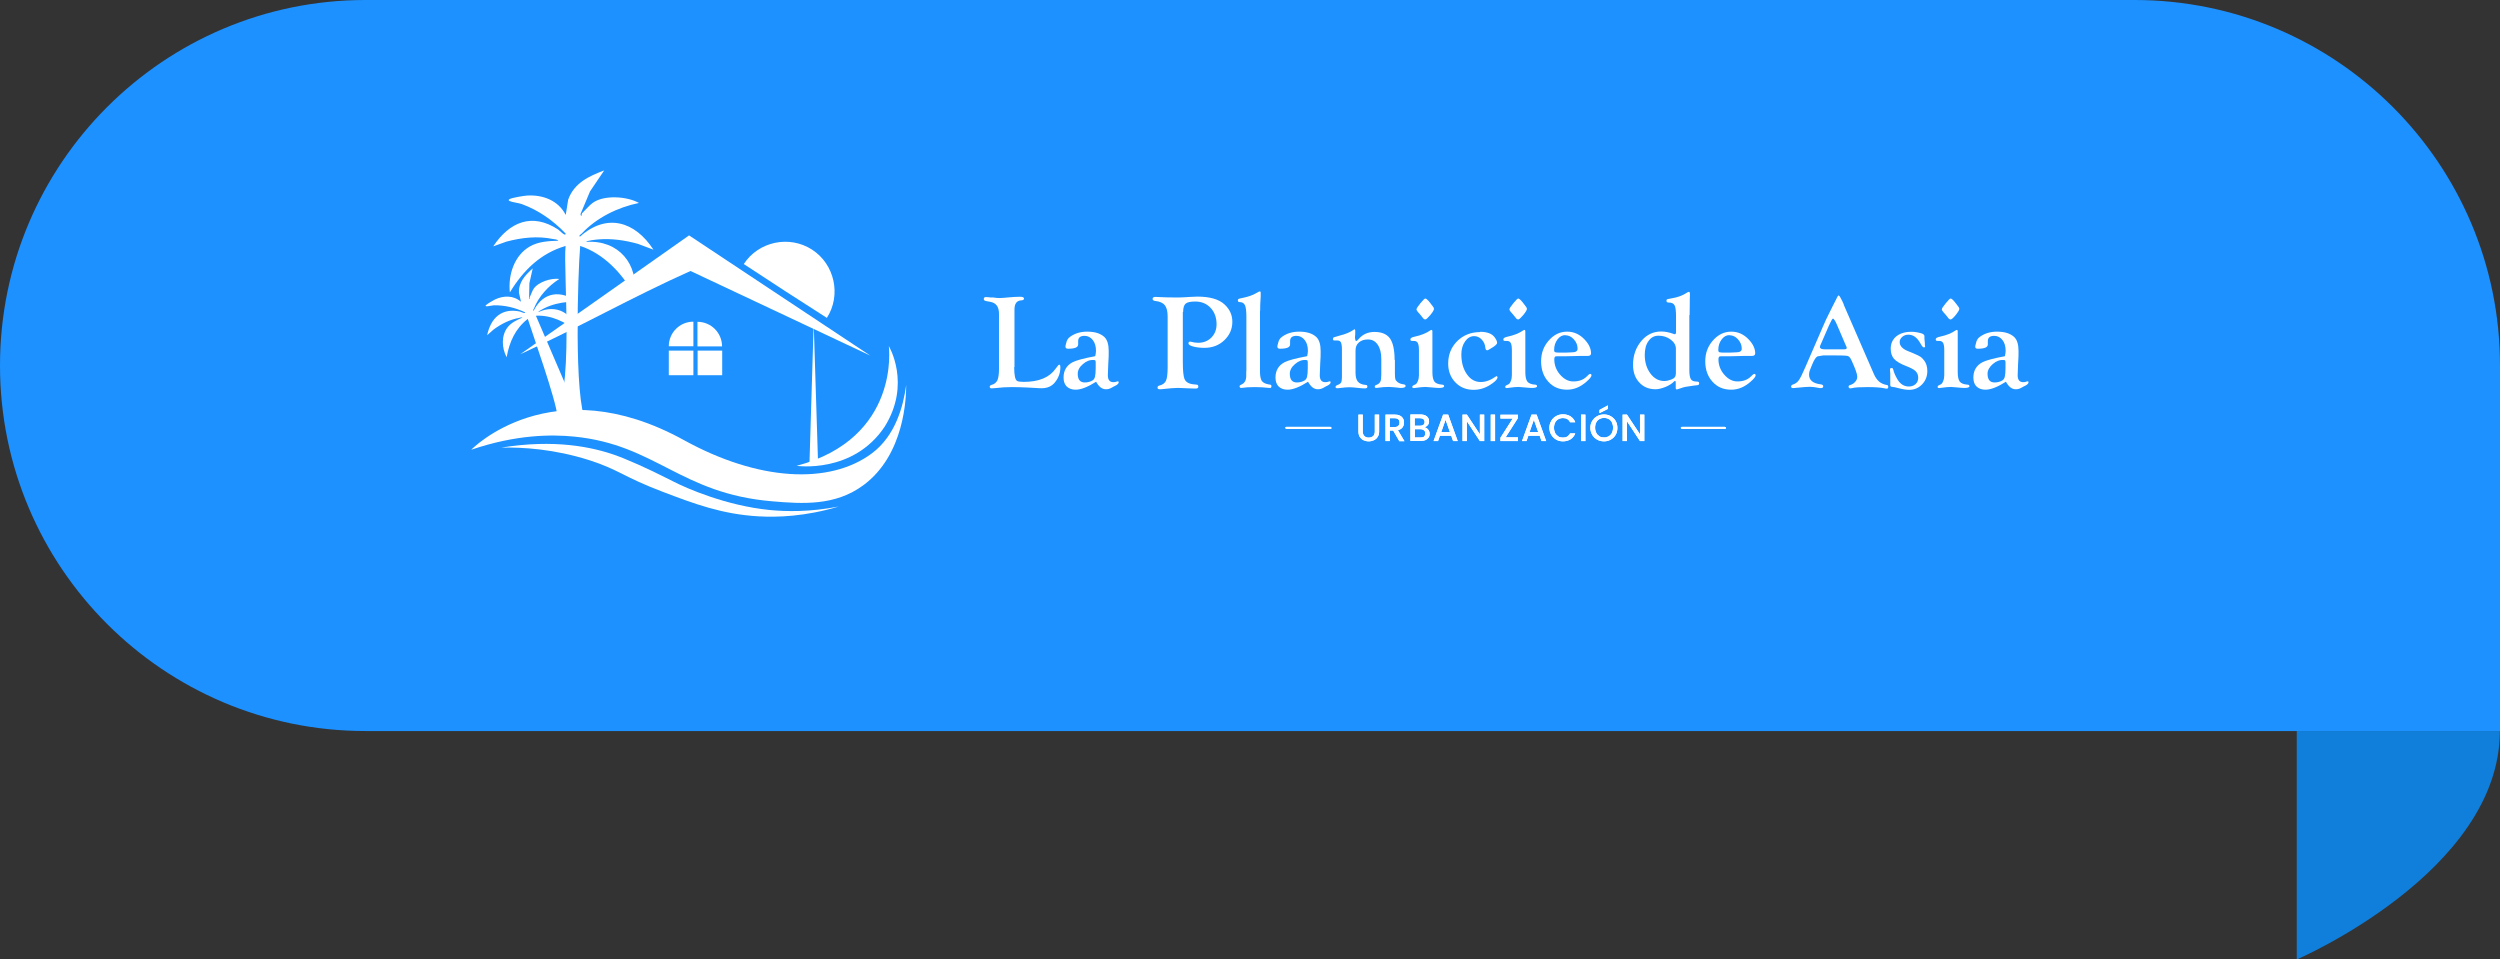 <svg xmlns="http://www.w3.org/2000/svg" id="Capa_2" data-name="Capa 2" viewBox="0 0 172.7 66.28"><rect x="0" y="0" width="172.7" height="66.28" fill="#333333" stroke="none"/><defs><style>      .cls-1 {        fill: #0f7fdb;      }      .cls-2 {        fill: #fff;      }      .cls-3 {        fill: #1c91ff;      }    </style></defs><g id="Capa_1-2" data-name="Capa 1"><g><path class="cls-1" d="M158.66,50.5v15.78s14.03-6.03,14.03-15.78h-14.03Z"></path><path class="cls-3" d="M25.25,0h122.2C161.38,0,172.7,11.31,172.7,25.25v25.25H25.25C11.31,50.5,0,39.19,0,25.25H0C0,11.31,11.31,0,25.25,0Z"></path><g><g><g><g><g><path class="cls-2" d="M94.14,28.64v1.17c0,.14.04.24.11.31.07.07.17.11.3.11s.23-.04.31-.11c.07-.07.11-.17.11-.31v-1.17h.3v1.16c0,.15-.03.28-.1.38-.06.1-.15.18-.26.23-.11.05-.23.08-.36.08s-.25-.03-.36-.08c-.11-.05-.19-.13-.26-.23-.06-.1-.09-.23-.09-.38v-1.16h.3Z"></path><path class="cls-2" d="M96.66,30.47l-.42-.73h-.23v.73h-.3v-1.83h.63c.14,0,.26.02.36.07.1.05.17.11.22.2.05.08.07.17.07.28,0,.12-.03.23-.1.33-.07.1-.18.16-.32.2l.45.76h-.36ZM96.01,29.5h.33c.11,0,.2-.03.25-.08.06-.06.09-.13.09-.23s-.03-.17-.08-.22c-.06-.05-.14-.08-.26-.08h-.33v.61Z"></path><path class="cls-2" d="M98.66,29.68c.07.09.1.18.1.29,0,.09-.02.18-.07.25-.05.07-.12.13-.21.18-.09.04-.2.06-.32.06h-.73v-1.83h.7c.12,0,.23.02.32.06.09.04.16.1.2.17.05.07.07.15.07.24,0,.11-.03.19-.08.26-.06.07-.13.12-.23.16.1.02.18.07.25.16ZM97.73,29.41h.37c.1,0,.18-.02.23-.07.06-.04.08-.11.08-.19s-.03-.15-.08-.19c-.06-.05-.13-.07-.23-.07h-.37v.52ZM98.37,30.15c.06-.05.09-.12.09-.21s-.03-.16-.09-.21c-.06-.05-.14-.08-.24-.08h-.39v.57h.41c.1,0,.18-.02.24-.07Z"></path><path class="cls-2" d="M100.24,30.1h-.77l-.13.37h-.31l.66-1.83h.35l.66,1.83h-.32l-.13-.37ZM100.16,29.85l-.3-.85-.3.85h.6Z"></path><path class="cls-2" d="M102.53,30.47h-.3l-.9-1.37v1.37h-.3v-1.83h.3l.9,1.36v-1.36h.3v1.83Z"></path><path class="cls-2" d="M103.28,28.64v1.83h-.3v-1.83h.3Z"></path><path class="cls-2" d="M104.01,30.21h.85v.26h-1.21v-.23l.85-1.33h-.85v-.26h1.21v.23l-.85,1.33Z"></path><path class="cls-2" d="M106.35,30.1h-.77l-.13.37h-.31l.66-1.83h.35l.66,1.83h-.32l-.13-.37ZM106.26,29.85l-.3-.85-.3.85h.6Z"></path><path class="cls-2" d="M107.16,29.07c.08-.14.2-.25.34-.33.14-.08.3-.12.47-.12.19,0,.37.05.52.14.15.1.26.23.33.41h-.36c-.05-.1-.11-.17-.2-.22-.08-.05-.18-.07-.29-.07-.12,0-.23.03-.32.08-.09.05-.17.13-.22.23-.05.1-.08.22-.08.36s.03.25.08.36c.05.1.13.18.22.24.09.06.2.08.32.08.11,0,.21-.02.29-.07.08-.05.15-.12.2-.22h.36c-.07.18-.18.31-.33.41-.15.09-.33.14-.52.14-.17,0-.33-.04-.47-.12-.14-.08-.25-.19-.34-.33-.08-.14-.13-.3-.13-.48s.04-.34.13-.48Z"></path><path class="cls-2" d="M109.52,28.64v1.83h-.3v-1.83h.3Z"></path><path class="cls-2" d="M110.33,30.37c-.14-.08-.26-.19-.34-.33-.08-.14-.13-.3-.13-.48s.04-.34.13-.48c.08-.14.2-.25.34-.33.14-.08.3-.12.47-.12s.33.04.47.12c.14.08.26.19.34.33.08.14.12.3.12.48s-.04.34-.12.48c-.08.14-.2.25-.34.33-.14.08-.3.12-.47.12s-.33-.04-.47-.12ZM111.13,30.14c.09-.06.17-.13.22-.24.05-.1.08-.22.08-.36s-.03-.25-.08-.36c-.05-.1-.13-.18-.22-.23-.09-.05-.2-.08-.32-.08s-.23.03-.32.08c-.09.05-.17.13-.22.23-.05.1-.08.22-.08.36s.03.25.08.36c.05.1.13.18.22.24.09.06.2.08.32.08s.23-.03.32-.08ZM111.07,28.25l-.58.29v-.22l.58-.32v.26Z"></path><path class="cls-2" d="M113.59,30.47h-.3l-.9-1.37v1.37h-.3v-1.83h.3l.9,1.36v-1.36h.3v1.83Z"></path></g><path class="cls-2" d="M91.91,29.63h-3.05s-.07-.03-.07-.07.03-.07.07-.07h3.05s.07.03.07.07-.03.07-.07.07Z"></path><path class="cls-2" d="M119.16,29.63h-2.98s-.07-.03-.07-.07.03-.07.07-.07h2.98s.07.03.07.07-.03.07-.07.07Z"></path></g><g><g><path class="cls-2" d="M94.14,28.64v1.17c0,.14.04.24.11.31.07.07.17.11.3.11s.23-.04.31-.11c.07-.07.11-.17.11-.31v-1.17h.3v1.16c0,.15-.03.28-.1.38-.06.1-.15.18-.26.23-.11.05-.23.08-.36.08s-.25-.03-.36-.08c-.11-.05-.19-.13-.26-.23-.06-.1-.09-.23-.09-.38v-1.16h.3Z"></path><path class="cls-2" d="M96.66,30.47l-.42-.73h-.23v.73h-.3v-1.83h.63c.14,0,.26.02.36.07.1.05.17.11.22.2.05.08.07.17.07.28,0,.12-.03.23-.1.33-.07.1-.18.16-.32.2l.45.76h-.36ZM96.01,29.5h.33c.11,0,.2-.03.25-.08.06-.06.09-.13.09-.23s-.03-.17-.08-.22c-.06-.05-.14-.08-.26-.08h-.33v.61Z"></path><path class="cls-2" d="M98.66,29.68c.07.09.1.18.1.29,0,.09-.02.18-.07.25-.05.07-.12.13-.21.18-.09.04-.2.06-.32.06h-.73v-1.83h.7c.12,0,.23.02.32.06.09.04.16.1.2.17.05.07.07.15.07.24,0,.11-.03.19-.08.26-.06.07-.13.12-.23.16.1.02.18.07.25.16ZM97.73,29.41h.37c.1,0,.18-.02.23-.07.06-.04.08-.11.08-.19s-.03-.15-.08-.19c-.06-.05-.13-.07-.23-.07h-.37v.52ZM98.37,30.15c.06-.05.09-.12.09-.21s-.03-.16-.09-.21c-.06-.05-.14-.08-.24-.08h-.39v.57h.41c.1,0,.18-.02.24-.07Z"></path><path class="cls-2" d="M100.24,30.1h-.77l-.13.37h-.31l.66-1.83h.35l.66,1.83h-.32l-.13-.37ZM100.16,29.85l-.3-.85-.3.85h.6Z"></path><path class="cls-2" d="M102.53,30.47h-.3l-.9-1.37v1.37h-.3v-1.83h.3l.9,1.36v-1.36h.3v1.83Z"></path><path class="cls-2" d="M103.28,28.64v1.83h-.3v-1.83h.3Z"></path><path class="cls-2" d="M104.01,30.21h.85v.26h-1.21v-.23l.85-1.33h-.85v-.26h1.21v.23l-.85,1.33Z"></path><path class="cls-2" d="M106.35,30.1h-.77l-.13.37h-.31l.66-1.83h.35l.66,1.83h-.32l-.13-.37ZM106.26,29.85l-.3-.85-.3.85h.6Z"></path><path class="cls-2" d="M107.16,29.07c.08-.14.2-.25.34-.33.14-.08.3-.12.47-.12.19,0,.37.05.52.14.15.1.26.23.33.41h-.36c-.05-.1-.11-.17-.2-.22-.08-.05-.18-.07-.29-.07-.12,0-.23.03-.32.08-.09.05-.17.13-.22.23-.05.1-.08.22-.08.36s.03.25.08.36c.05.1.13.18.22.24.09.06.2.08.32.08.11,0,.21-.02.29-.07.08-.05.15-.12.2-.22h.36c-.07.18-.18.31-.33.41-.15.09-.33.14-.52.14-.17,0-.33-.04-.47-.12-.14-.08-.25-.19-.34-.33-.08-.14-.13-.3-.13-.48s.04-.34.13-.48Z"></path><path class="cls-2" d="M109.52,28.64v1.83h-.3v-1.83h.3Z"></path><path class="cls-2" d="M110.33,30.37c-.14-.08-.26-.19-.34-.33-.08-.14-.13-.3-.13-.48s.04-.34.13-.48c.08-.14.2-.25.34-.33.14-.08.3-.12.47-.12s.33.04.47.12c.14.08.26.19.34.33.08.14.12.3.12.48s-.04.34-.12.48c-.08.14-.2.25-.34.33-.14.08-.3.12-.47.12s-.33-.04-.47-.12ZM111.13,30.14c.09-.06.17-.13.22-.24.05-.1.08-.22.08-.36s-.03-.25-.08-.36c-.05-.1-.13-.18-.22-.23-.09-.05-.2-.08-.32-.08s-.23.03-.32.08c-.09.05-.17.13-.22.23-.05.1-.08.22-.08.36s.03.25.08.36c.05.1.13.18.22.24.09.06.2.08.32.08s.23-.03.32-.08ZM111.07,28.25l-.58.29v-.22l.58-.32v.26Z"></path><path class="cls-2" d="M113.59,30.47h-.3l-.9-1.37v1.37h-.3v-1.83h.3l.9,1.36v-1.36h.3v1.83Z"></path></g><path class="cls-2" d="M91.91,29.63h-3.05s-.07-.03-.07-.07.03-.07.07-.07h3.05s.07.03.07.07-.03.07-.07.07Z"></path><path class="cls-2" d="M119.16,29.63h-2.98s-.07-.03-.07-.07.03-.07.07-.07h2.98s.07.03.07.07-.03.07-.07.07Z"></path></g></g><g><path class="cls-2" d="M70.06,25.36c0,.57.07.89.21.96.08.04.23.06.45.06,1.04,0,1.77-.3,2.2-.91.13-.19.22-.28.25-.28.06,0,.08.06.08.19,0,.39-.13.73-.38,1.04-.22.27-.53.4-.91.4-.08,0-.22,0-.44-.02-.05,0-.24-.01-.55-.03l-.5-.02c-.17,0-.36-.01-.57-.01-.35,0-.74.02-1.15.07-.13.01-.21.02-.25.02-.09,0-.13-.04-.13-.12,0-.06.04-.09.12-.12.2-.05.33-.16.41-.32.07-.16.11-.41.11-.77v-3.82c0-.49-.2-.76-.61-.83l-.27-.05c-.12-.02-.17-.07-.17-.14,0-.09.05-.14.14-.14.03,0,.07,0,.13.01.04,0,.1,0,.18.02h.2c.19.03.33.04.42.04.15,0,.38-.02.7-.05.24-.02.48-.04.73-.04.18,0,.28.04.28.13,0,.07-.07.12-.2.12-.31.02-.46.23-.46.64v3.97Z"></path><path class="cls-2" d="M75.66,24.6c.03-.14.05-.26.05-.36,0-.31-.07-.56-.22-.75-.15-.19-.34-.29-.57-.29-.29,0-.44.12-.44.36,0,.05,0,.09,0,.13v.09c.01.21-.22.31-.7.31-.12,0-.18-.05-.18-.16,0-.02,0-.05.02-.1,0-.03.02-.07.03-.12.04-.2.13-.35.28-.45.32-.23.71-.35,1.17-.35.53,0,.92.12,1.19.37.2.19.3.51.3.97,0,.23,0,.52-.03.87-.02.4-.03.67-.03.81,0,.31.13.47.38.47.09,0,.15-.01.2-.03.05-.02.08-.03.11-.03.04,0,.06.02.06.06,0,.08-.06.15-.18.22l-.18.09-.16.09c-.11.06-.23.09-.36.09-.27,0-.49-.17-.68-.52-.57.36-1.04.55-1.42.55-.26,0-.46-.08-.61-.22-.15-.15-.22-.36-.22-.62,0-.48.21-.84.63-1.06.26-.13.77-.27,1.53-.41ZM75.56,24.87c-.26-.02-.51.07-.75.28-.24.2-.36.43-.36.67,0,.4.16.6.49.6.2,0,.38-.05.53-.14.08-.05.14-.13.17-.25.03-.12.05-.32.05-.59v-.35s0-.1,0-.1l-.03-.1s-.05-.02-.1-.02Z"></path><path class="cls-2" d="M81.71,21.55v3.47c0,.58.04.96.11,1.15.09.22.3.35.64.38l.2.02c.08,0,.12.05.12.14s-.06.13-.17.13c-.03,0-.07,0-.13,0-.1,0-.2-.01-.3-.01l-.71-.03h-.18c-.22,0-.51.03-.89.07-.12.02-.22.02-.29.02-.1,0-.15-.04-.15-.11,0-.07.04-.12.11-.14.24-.05.39-.17.47-.33s.12-.48.12-.93v-3.53c0-.35-.07-.61-.2-.77-.13-.16-.36-.26-.67-.29-.11-.02-.17-.06-.17-.14,0-.09.07-.14.2-.14.03,0,.11,0,.22.01.34.02.73.03,1.17.03.21,0,.38,0,.52-.01l.51-.03c.17-.01.33-.02.47-.02.86,0,1.5.18,1.89.55.35.33.53.72.53,1.19,0,.5-.19.93-.56,1.28-.37.35-.83.52-1.37.52-.29,0-.55-.03-.77-.09-.22-.06-.33-.13-.33-.22s.04-.12.11-.12c.02,0,.04,0,.07.01.17.05.33.07.49.07.37,0,.67-.12.91-.36s.36-.55.36-.92c0-.46-.14-.84-.41-1.13-.27-.29-.63-.44-1.06-.44-.33,0-.56.05-.67.15s-.17.29-.17.58Z"></path><path class="cls-2" d="M87.04,21.49v4.2c0,.3.05.51.13.63.09.12.25.2.5.24.08.01.13.02.14.04.01.01.02.04.02.09,0,.07-.03.11-.09.11-.03,0-.09,0-.16-.01-.24-.03-.55-.05-.9-.05-.4,0-.68.02-.84.05-.05,0-.08.01-.11.01-.06,0-.1-.04-.1-.12,0-.04.04-.08.11-.11.23-.09.35-.29.35-.6v-.27s.01-.12.01-.12v-3.69c0-.39-.03-.66-.1-.81-.07-.14-.19-.21-.36-.21-.09,0-.13-.04-.13-.12,0-.05.02-.08.05-.1.03-.02.13-.04.28-.07.39-.08.7-.19.94-.33l.16-.09s.05-.02.08-.03c.05,0,.07.03.07.09,0,.03,0,.11,0,.23-.03.41-.04.76-.04,1.04Z"></path><path class="cls-2" d="M90.3,24.6c.03-.14.05-.26.05-.36,0-.31-.07-.56-.22-.75-.15-.19-.34-.29-.57-.29-.29,0-.44.12-.44.36,0,.05,0,.09,0,.13v.09c.01.21-.22.31-.7.31-.12,0-.18-.05-.18-.16,0-.02,0-.05.02-.1,0-.03.02-.07.03-.12.04-.2.13-.35.28-.45.32-.23.71-.35,1.17-.35.53,0,.92.12,1.19.37.2.19.3.51.3.97,0,.23,0,.52-.03.87-.02.4-.03.67-.03.81,0,.31.13.47.38.47.09,0,.15-.01.2-.03.05-.02.08-.03.11-.03.04,0,.06.02.06.06,0,.08-.06.15-.18.22l-.18.09-.16.09c-.11.06-.23.09-.36.09-.27,0-.49-.17-.68-.52-.57.36-1.04.55-1.42.55-.26,0-.46-.08-.61-.22-.15-.15-.22-.36-.22-.62,0-.48.21-.84.63-1.06.26-.13.77-.27,1.53-.41ZM90.21,24.87c-.26-.02-.51.07-.75.28-.24.2-.36.43-.36.67,0,.4.16.6.49.6.2,0,.38-.05.53-.14.08-.05.14-.13.17-.25.03-.12.05-.32.05-.59v-.35s0-.1,0-.1l-.03-.1s-.05-.02-.1-.02Z"></path><path class="cls-2" d="M96.36,24.86v.93c0,.2.01.33.03.4.02.07.07.14.15.2.11.09.25.14.42.16.09.01.14.05.14.11,0,.09-.11.14-.33.14-.05,0-.11,0-.2-.02l-.3-.03c-.13-.01-.24-.02-.32-.02-.29,0-.52.02-.7.05-.07.01-.13.02-.18.02-.07,0-.1-.03-.1-.1,0-.05.04-.09.11-.11.13-.05.22-.12.27-.22.05-.1.07-.26.07-.49v-1.08c0-.42-.08-.74-.25-.99s-.39-.36-.68-.36c-.26,0-.46.07-.62.21-.16.14-.23.32-.23.55v1.53c0,.28.05.49.16.62.11.13.28.21.53.23.09,0,.13.04.13.11,0,.09-.05.13-.16.13-.1,0-.22,0-.36-.02-.35-.04-.58-.06-.72-.06-.18,0-.38.02-.62.05-.11.02-.19.02-.23.02-.08,0-.11-.03-.11-.1,0-.04.03-.07.08-.1.16-.06.26-.12.3-.19.04-.07.06-.19.06-.38v-.15s0-1.61,0-1.61v-.18c0-.22-.03-.37-.07-.46-.04-.08-.13-.13-.25-.13h-.21s-.05,0-.07-.03c-.02-.02-.02-.04-.02-.07,0-.06.02-.1.07-.12.05-.02.18-.06.4-.12.38-.09.7-.22.96-.4.02-.02.04-.03.06-.03.04,0,.05.03.05.09v.23s-.02.26-.02.26l.03.17s.03.06.06.06c.02,0,.07-.04.15-.12.28-.34.65-.51,1.11-.51.5,0,.85.15,1.07.45.21.3.32.8.32,1.49Z"></path><path class="cls-2" d="M98.95,23.12v2.59c0,.31.05.53.14.65.09.12.27.19.52.21.1,0,.15.04.15.11,0,.08-.12.12-.36.12-.03,0-.1,0-.2-.01l-.34-.03c-.19-.02-.32-.03-.38-.03-.16,0-.38.02-.66.06-.07.01-.12.02-.16.02-.06,0-.1-.03-.1-.09,0-.04.02-.07.06-.09l.16-.08c.07-.03.12-.11.17-.24.05-.12.07-.26.07-.39v-.19s0-1.55,0-1.55c0-.24-.03-.4-.08-.49-.05-.09-.14-.14-.27-.14h-.11c-.06,0-.1-.01-.12-.04,0-.01-.01-.03-.01-.07,0-.08.09-.14.28-.18.47-.1.83-.25,1.1-.44.03-.02.06-.03.08-.03.04,0,.06.03.06.09v.04s0,.1,0,.21ZM98.46,20.62c.06,0,.18.1.34.31l.19.25c.05.06.07.11.07.16,0,.07-.08.21-.25.42-.17.2-.29.31-.35.31-.04,0-.08-.02-.12-.05l-.21-.26-.2-.23c-.05-.06-.08-.12-.08-.16,0-.06.09-.2.27-.42.18-.22.29-.33.34-.33Z"></path><path class="cls-2" d="M102.24,22.92c.49,0,.83.13,1.01.38.11.15.17.28.17.38s-.14.22-.41.38l-.19.11s-.06.03-.08.03c-.08,0-.12-.06-.13-.17-.02-.22-.1-.41-.25-.57s-.33-.24-.52-.24c-.25,0-.46.12-.63.36-.17.24-.26.54-.26.9,0,.56.13,1.01.38,1.37.25.36.57.54.96.54.34,0,.69-.13,1.04-.38l.05-.03s.07.02.07.08c0,.11-.11.25-.34.41-.41.31-.85.46-1.31.46-.51,0-.93-.17-1.26-.51-.33-.34-.5-.78-.5-1.3,0-.63.21-1.14.63-1.56.42-.41.94-.62,1.58-.62Z"></path><path class="cls-2" d="M105.37,23.12v2.59c0,.31.05.53.14.65.09.12.27.19.52.21.1,0,.15.04.15.11,0,.08-.12.12-.36.12-.03,0-.1,0-.2-.01l-.34-.03c-.19-.02-.32-.03-.38-.03-.16,0-.38.02-.66.06-.07.01-.12.02-.16.02-.06,0-.1-.03-.1-.09,0-.04.02-.07.06-.09l.16-.08c.07-.03.12-.11.17-.24.05-.12.07-.26.07-.39v-.19s0-1.55,0-1.55c0-.24-.03-.4-.08-.49-.05-.09-.14-.14-.27-.14h-.11c-.06,0-.1-.01-.12-.04,0-.01-.01-.03-.01-.07,0-.08.09-.14.28-.18.47-.1.83-.25,1.1-.44.03-.02.06-.03.08-.03.04,0,.06.03.06.09v.04s0,.1,0,.21ZM104.88,20.62c.06,0,.18.1.34.31l.19.25c.05.06.07.11.07.16,0,.07-.08.21-.25.42-.17.2-.29.31-.35.31-.04,0-.08-.02-.12-.05l-.21-.26-.2-.23c-.05-.06-.08-.12-.08-.16,0-.06.09-.2.27-.42.18-.22.29-.33.34-.33Z"></path><path class="cls-2" d="M108.26,22.91c.47,0,.88.19,1.22.56.29.31.43.63.43.94,0,.12-.08.18-.25.18h-.21s-.11,0-.11,0h-.28s-.86.02-.86.02h-.45s-.16,0-.16,0c-.09,0-.14.01-.17.03-.03.03-.05.09-.05.17,0,.4.13.76.4,1.07s.57.47.91.47c.39,0,.7-.11.93-.34l.15-.14s.05-.04.08-.04c.07,0,.1.03.1.1,0,.09-.12.24-.35.44-.42.37-.86.55-1.34.55-.53,0-.96-.18-1.29-.55-.33-.36-.5-.83-.5-1.41s.18-1.04.53-1.44c.36-.41.78-.61,1.27-.61ZM108.13,23.15c-.21,0-.39.1-.54.3-.15.2-.23.44-.23.72,0,.09.02.14.07.16s.16.03.36.03c.1,0,.21,0,.32,0,.27-.01.43-.02.47-.02.27,0,.4-.08.4-.25,0-.25-.09-.46-.26-.65-.17-.19-.37-.28-.59-.28Z"></path><path class="cls-2" d="M116.7,21.78v3.81c0,.3.04.5.11.61.07.11.21.16.42.16.1,0,.15.04.15.11,0,.1-.05.14-.14.14l-.25.03-.4.06c-.19.02-.4.08-.64.17-.05.02-.1.03-.14.03-.03,0-.05-.03-.05-.08v-.38s0-.09-.02-.11l-.03-.02s-.04.01-.06.04c-.15.15-.35.28-.6.38-.25.1-.48.16-.69.16-.46,0-.84-.16-1.12-.47-.29-.31-.43-.72-.43-1.22,0-.64.19-1.18.56-1.63s.84-.67,1.38-.67c.28,0,.57.06.87.17.03.01.05.02.08.02.05,0,.08-.05.08-.16v-1.08c0-.38-.03-.63-.1-.76-.07-.13-.2-.19-.41-.19-.1,0-.15-.04-.15-.12,0-.07.03-.11.09-.12l.26-.05c.43-.07.78-.2,1.06-.39.05-.04.1-.06.14-.06.05,0,.07.05.07.15,0,.02,0,.05,0,.11,0,.12-.01.21-.01.28v.25s-.01.8-.01.8ZM115.77,25.77v-1.68c0-.24-.12-.45-.36-.63-.24-.18-.52-.27-.84-.27-.29,0-.52.12-.69.37-.18.24-.26.57-.26.96,0,.5.13.93.39,1.28.26.35.58.52.96.52.14,0,.29-.03.45-.09.16-.06.26-.13.3-.21.03-.05.05-.14.05-.25Z"></path><path class="cls-2" d="M119.6,22.91c.47,0,.88.19,1.22.56.29.31.43.63.43.94,0,.12-.08.18-.25.18h-.21s-.11,0-.11,0h-.28s-.86.02-.86.02h-.45s-.16,0-.16,0c-.09,0-.14.01-.17.03-.03.03-.05.09-.05.17,0,.4.13.76.4,1.07s.57.47.91.47c.39,0,.7-.11.93-.34l.15-.14s.05-.04.08-.04c.07,0,.1.03.1.1,0,.09-.12.24-.35.44-.42.37-.86.55-1.34.55-.53,0-.96-.18-1.29-.55-.33-.36-.5-.83-.5-1.41s.18-1.04.53-1.44c.36-.41.78-.61,1.27-.61ZM119.47,23.15c-.21,0-.39.1-.54.3-.15.2-.23.44-.23.72,0,.09.02.14.07.16s.16.03.36.03c.1,0,.21,0,.32,0,.27-.01.43-.02.47-.02.27,0,.4-.08.4-.25,0-.25-.09-.46-.26-.65-.17-.19-.37-.28-.59-.28Z"></path><path class="cls-2" d="M127.36,21.04l2.08,4.78c.1.24.23.42.37.54s.32.2.55.24c.05,0,.08.05.08.13,0,.08-.04.12-.11.12-.04,0-.1-.01-.17-.03-.24-.05-.62-.08-1.14-.08s-.88.02-1.07.07c-.05.01-.09.02-.12.02-.09,0-.13-.04-.13-.13,0-.04.03-.08.1-.1.15-.04.27-.12.36-.23.1-.11.14-.23.14-.35,0-.17-.13-.55-.4-1.13-.08-.18-.17-.28-.27-.3-.1-.03-.45-.04-1.05-.04h-.62l-.41.07c-.11.05-.24.25-.38.6l-.14.35c-.04.1-.06.2-.06.31,0,.38.27.61.81.67.12.02.17.06.17.14,0,.08-.06.12-.17.12-.06,0-.13,0-.23-.03-.2-.04-.38-.06-.54-.06-.14,0-.38.02-.7.05-.24.02-.39.04-.45.04-.09,0-.13-.04-.13-.11,0-.06.04-.11.13-.14.16-.05.3-.15.4-.29.1-.14.25-.43.44-.88l1.25-2.88c.1-.23.17-.39.21-.47l.43-.87.22-.43h0c.1-.22.16-.33.2-.33.05,0,.13.13.25.38l.11.24ZM127.53,23.91l-.6-1.4c-.14-.34-.25-.5-.31-.5-.04,0-.1.11-.2.32l-.09.19-.53,1.22-.05.11s-.03.09-.03.12c0,.1.11.16.33.16h1.35c.12,0,.17-.03.17-.1,0-.02,0-.04-.02-.08l-.02-.05Z"></path><path class="cls-2" d="M132.06,22.92c.21,0,.44.04.68.11.13.04.19.1.2.18v.2s.03.29.03.29v.16s.02.04.02.05c0,.06-.03.09-.1.09-.05,0-.13-.1-.24-.3-.22-.39-.49-.58-.82-.58-.16,0-.31.05-.42.15-.12.1-.18.22-.18.36,0,.25.18.46.54.61l.32.13c.27.11.45.2.55.26.1.06.19.15.28.27.15.2.22.44.22.73,0,.36-.12.67-.36.92-.24.25-.54.38-.88.38-.19,0-.42-.03-.69-.1l-.32-.08-.21-.03c-.07-.01-.1-.05-.1-.13,0-.02,0-.06,0-.11,0-.05,0-.11,0-.18v-.5s-.02-.22-.02-.22c0-.07,0-.11.02-.13.01-.02.05-.03.11-.03.05,0,.08.04.1.12.04.19.14.42.3.69.2.32.46.47.78.47.18,0,.34-.06.46-.17.12-.11.18-.26.18-.43,0-.19-.06-.34-.18-.46s-.34-.23-.67-.36c-.39-.15-.67-.32-.82-.49-.15-.17-.23-.41-.23-.7,0-.36.13-.64.38-.85.26-.21.6-.32,1.04-.32Z"></path><path class="cls-2" d="M135.24,23.12v2.59c0,.31.05.53.14.65.09.12.27.19.52.21.1,0,.15.04.15.11,0,.08-.12.12-.36.12-.03,0-.1,0-.2-.01l-.34-.03c-.19-.02-.32-.03-.38-.03-.16,0-.38.02-.66.06-.07.01-.12.02-.16.02-.06,0-.1-.03-.1-.09,0-.04.02-.07.06-.09l.16-.08c.07-.03.12-.11.17-.24.05-.12.07-.26.07-.39v-.19s0-1.55,0-1.55c0-.24-.03-.4-.08-.49-.05-.09-.14-.14-.27-.14h-.11c-.06,0-.1-.01-.12-.04,0-.01-.01-.03-.01-.07,0-.08.09-.14.28-.18.47-.1.83-.25,1.1-.44.03-.02.06-.03.08-.03.04,0,.06.03.06.09v.04s0,.1,0,.21ZM134.75,20.62c.06,0,.18.1.34.31l.19.25c.05.06.07.11.07.16,0,.07-.08.21-.25.42s-.29.31-.35.31c-.04,0-.08-.02-.12-.05l-.21-.26-.2-.23c-.05-.06-.08-.12-.08-.16,0-.06.09-.2.27-.42.18-.22.29-.33.34-.33Z"></path><path class="cls-2" d="M138.5,24.6c.03-.14.05-.26.05-.36,0-.31-.07-.56-.22-.75-.15-.19-.34-.29-.57-.29-.29,0-.44.12-.44.36,0,.05,0,.09,0,.13v.09c.01.21-.22.31-.7.31-.12,0-.18-.05-.17-.16,0-.02,0-.05.02-.1,0-.03.02-.07.03-.12.04-.2.13-.35.28-.45.32-.23.71-.35,1.17-.35.53,0,.92.12,1.19.37.2.19.3.51.3.97,0,.23,0,.52-.03.87-.02.4-.03.67-.03.81,0,.31.13.47.38.47.09,0,.15-.01.2-.03.05-.02.08-.03.11-.03.04,0,.06.02.06.06,0,.08-.06.15-.18.22l-.18.09-.16.09c-.11.06-.23.09-.36.09-.27,0-.49-.17-.68-.52-.57.36-1.04.55-1.42.55-.26,0-.46-.08-.61-.22s-.22-.36-.22-.62c0-.48.21-.84.63-1.06.26-.13.77-.27,1.53-.41ZM138.41,24.87c-.26-.02-.51.07-.75.28s-.36.43-.36.67c0,.4.16.6.49.6.2,0,.38-.05.53-.14.08-.05.14-.13.17-.25s.05-.32.05-.59v-.35s0-.1,0-.1l-.03-.1s-.05-.02-.1-.02Z"></path></g></g><g><path class="cls-2" d="M60.13,24.57l-12.43-5.85c-3.97,1.77-7.79,3.94-11.76,5.75l11.66-8.21,12.53,8.31Z"></path><path class="cls-2" d="M39.07,17.01c-.18,1.68.66,10.63-.91,11.91.68-.08,1.83.09,2.31.16-.82-1.52-.56-10.14-.39-12.09,1.64.54,2.92,1.91,3.74,3.41.32-2.16-1.1-3.84-3.32-3.69,0-.09.7-.16.82-.17.93-.08,1.87.06,2.76.31l1.06.4c-1.28-1.98-3.25-2.54-5.08-.9-.1-.08.07-.16.13-.22,1.03-1.1,2.49-1.81,3.95-2.11-.82-.46-2.41-.57-3.19-.01-.23.16-.53.52-.75.73-.02.02-.03.37-.1.05l.66-1.57.98-1.45c-1.06.4-2.08.87-2.49,2.02l-.17,1.06c-.51-1.01-1.59-1.41-2.68-1.34-.24.02-1,.14-1.19.24-.09.05-.09.1,0,.14.16.08.62.13.84.21,1.17.43,2.16,1.13,3.02,2.03.03.27-.45-.24-.52-.28-1.79-1.17-3.35-.53-4.48,1.17l.92-.33c1.06-.28,2.14-.4,3.21-.18.13.03.28.01.37.12-.66.02-1.36.05-1.96.39-1.09.62-1.52,1.98-1.39,3.18.93-1.53,2.12-2.7,3.85-3.21Z"></path><path class="cls-2" d="M36.46,22.03c.32,1.01,1.95,5.59,2.04,6.69.41-.1.18.14.61.02.27-.07.53-.15.79-.23-.46-1.07-.92-2.14-1.38-3.21-.5-1.16-1-2.33-1.5-3.49,1.04-.06,2.06.43,2.85,1.09-.3-1.28-1.46-1.91-2.68-1.34-.02-.05.36-.24.42-.27.5-.25,1.06-.38,1.62-.43h.68c-1.16-.84-2.38-.72-3.05.61-.07-.02,0-.1.02-.15.34-.85,1-1.57,1.76-2.05-.56-.08-1.48.21-1.79.7-.09.14-.18.41-.26.58,0,.01.06.22-.04.05l.02-1.03.23-1.03c-.51.46-.98.95-.95,1.68l.14.63c-.51-.46-1.21-.44-1.8-.16-.13.06-.53.3-.62.39-.04.04-.03.07.03.08.11.01.37-.06.52-.07.75-.01,1.46.16,2.14.48.08.14-.31-.04-.35-.05-1.26-.26-2,.44-2.26,1.64l.44-.39c.53-.39,1.11-.69,1.77-.81.08-.01.16-.06.23-.02-.37.16-.75.33-1.01.65-.47.59-.42,1.45-.08,2.09.19-1.07.6-1.98,1.46-2.65Z"></path><path class="cls-2" d="M34.63,30.92c3.66-.59,6.26-.06,7.98.56.34.12.7.28.7.28.51.21,1.01.43,1.66.74.82.39,1.43.71,1.54.76.91.47,3.65,1.67,6.65,1.97,1.12.11,2.77.15,4.78-.24-2.33.7-4.25.75-5.52.68-2.54-.14-4.5-.88-6.65-1.7-2.71-1.03-3.02-1.52-5.03-2.17-2.47-.79-4.65-.91-6.1-.88Z"></path><path class="cls-2" d="M61.4,23.91s.84,6.35-6.37,8.27c0,0,3.9.57,6.08-2.7,1.86-2.97.29-5.57.29-5.57Z"></path><g><path class="cls-2" d="M47.9,23.92h-1.7c0-.94.76-1.7,1.7-1.7h0v1.7Z"></path><path class="cls-2" d="M49.88,23.93h-1.7v-1.7h0c.94,0,1.7.76,1.7,1.7h0Z"></path><rect class="cls-2" x="46.2" y="24.22" width="1.7" height="1.7"></rect><rect class="cls-2" x="48.19" y="24.22" width="1.7" height="1.7"></rect></g><polygon class="cls-2" points="55.92 31.92 56.21 22.34 56.51 31.92 55.92 31.92 55.92 31.92"></polygon><path class="cls-2" d="M54.24,20.11l-2.86-1.87c1.02-1.56,3.14-2.01,4.71-1s2.04,3.15,1.03,4.72l-2.88-1.85Z"></path><path class="cls-2" d="M32.55,31.07s5.53-5.72,14.69-.67c5.13,2.83,10.06,3.11,13,.91,1.61-1.21,2.16-3.23,2.36-4.72,0,.85-.1,4.82-2.96,6.93-1.95,1.44-4.21,1.29-6.3,1.11-6.34-.53-8.02-3.91-13.68-4.47-1.53-.15-3.97-.16-7.11.91Z"></path></g></g></g></g></svg>